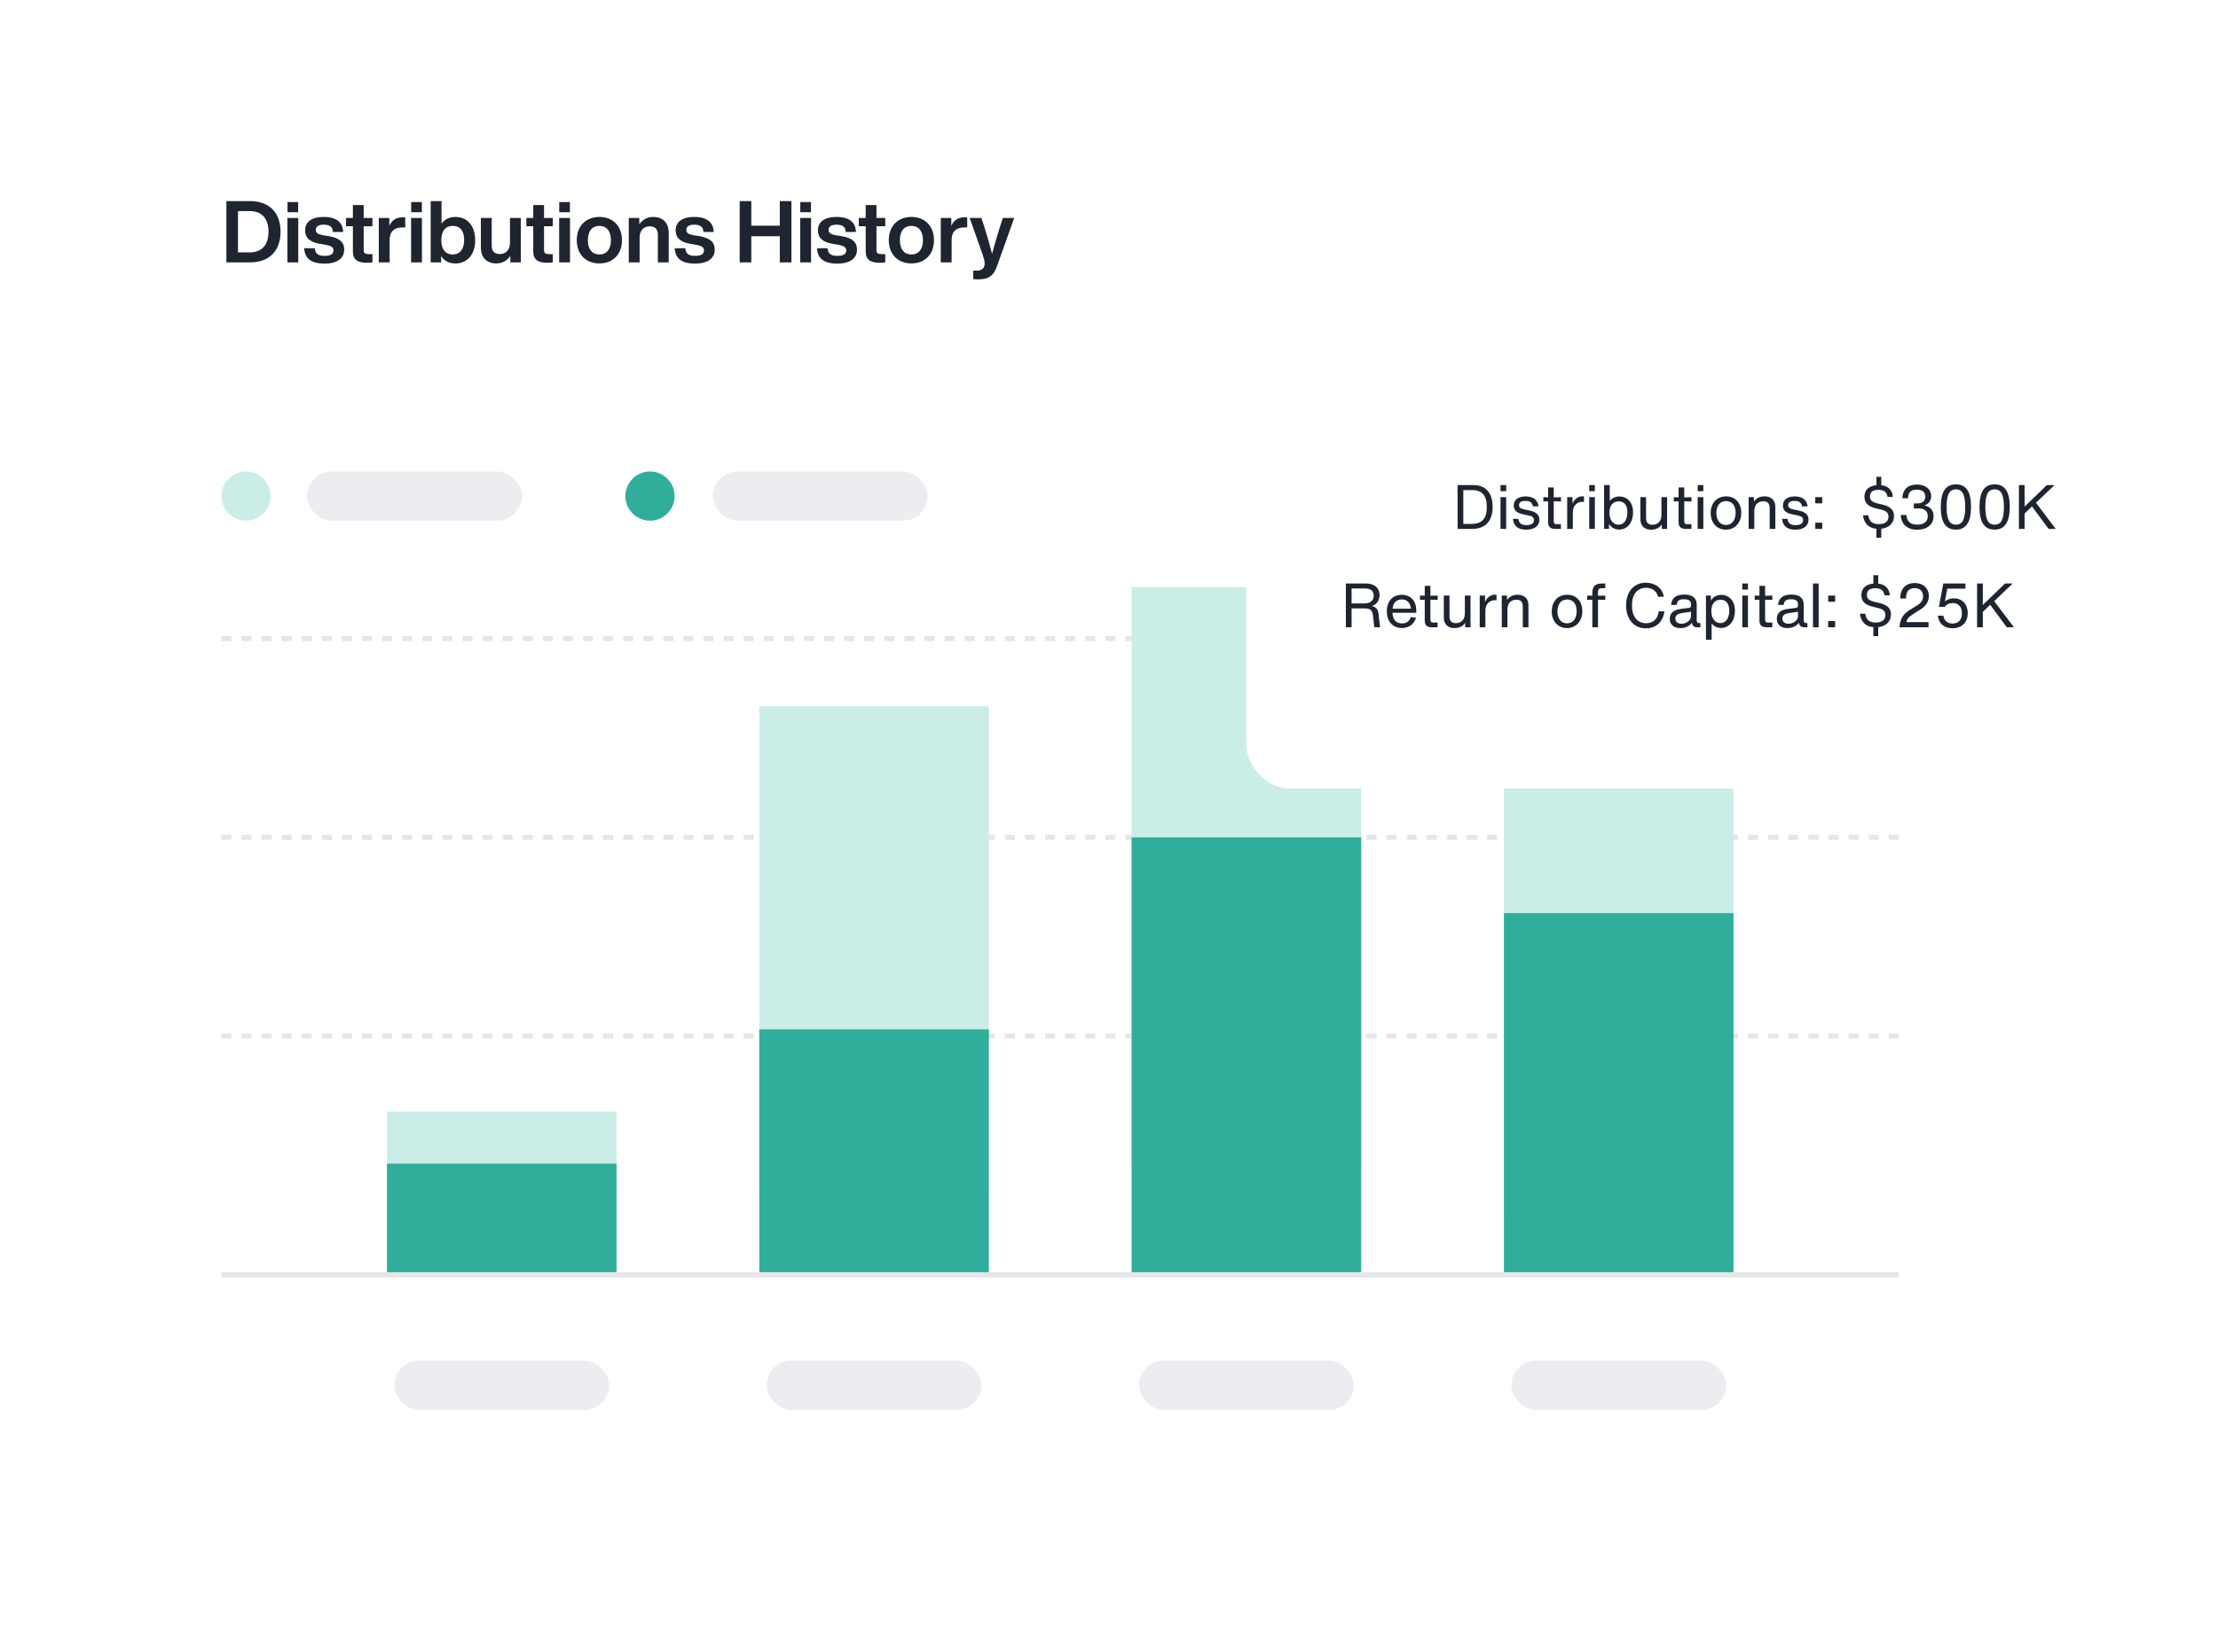 <svg width="541" height="403" viewBox="0 0 541 403" fill="none" xmlns="http://www.w3.org/2000/svg">
<g clip-path="url(#clip0_1911_9610)">
<g filter="url(#filter0_d_1911_9610)">
<rect x="16" y="1.214" width="485.492" height="374.786" rx="21.103" fill="white"/>
</g>
<path d="M60.93 49.048H55.218V64H60.93C65.802 64 68.427 61.081 68.427 56.524C68.427 51.967 65.802 49.048 60.93 49.048ZM60.888 61.564H58.053V51.484H60.888C63.786 51.484 65.487 53.206 65.487 56.524C65.487 59.842 63.786 61.564 60.888 61.564ZM70.124 51.757H72.728V49.279H70.124V51.757ZM70.103 64H72.749V53.164H70.103V64ZM79.144 64.294C82.168 64.294 83.954 63.076 83.954 60.892C83.954 59.023 82.799 58.057 80.195 57.595L78.829 57.385C77.653 57.175 77.023 56.86 77.023 56.062C77.023 55.285 77.632 54.802 78.913 54.802C80.278 54.802 81.139 55.201 81.203 56.587H83.701C83.618 54.361 82.252 52.912 78.913 52.912C76.016 52.912 74.419 54.151 74.419 56.188C74.419 58.036 75.638 59.065 77.969 59.464L79.207 59.674C80.846 59.947 81.329 60.325 81.329 61.102C81.329 61.921 80.719 62.404 79.186 62.404C77.612 62.404 76.918 61.921 76.772 60.556H74.189C74.356 63.181 76.058 64.294 79.144 64.294ZM90.846 55.18V53.164H88.704V50.014H86.079V53.164H84.399V55.18H86.079V61.312C86.079 63.307 87.171 64.084 89.46 64.084C89.88 64.084 90.363 64.042 90.846 64V61.984H89.943C89.061 61.984 88.704 61.753 88.704 61.039V55.18H90.846ZM98.191 52.996C96.511 52.996 95.482 53.878 94.957 55.096V53.164H92.395V64H95.041V58.498C95.041 56.44 96.217 55.474 98.17 55.474H98.842V53.038C98.611 52.996 98.422 52.996 98.191 52.996ZM100.291 51.757H102.895V49.279H100.291V51.757ZM100.27 64H102.916V53.164H100.27V64ZM111.055 52.912C109.543 52.912 108.43 53.521 107.695 54.571V49.048H105.049V64H107.59V62.446C108.325 63.58 109.48 64.252 111.055 64.252C114.037 64.252 115.906 62.026 115.906 58.582C115.906 55.138 114.037 52.912 111.055 52.912ZM110.425 62.068C108.703 62.068 107.632 60.871 107.632 58.582C107.632 56.293 108.703 55.096 110.425 55.096C112.147 55.096 113.218 56.209 113.218 58.498C113.218 60.787 112.147 62.068 110.425 62.068ZM124.39 53.164V59.233C124.39 61.165 123.13 61.963 121.975 61.963C120.61 61.963 119.938 61.291 119.938 59.905V53.164H117.292V60.346C117.292 62.929 118.825 64.252 121.072 64.252C122.626 64.252 123.76 63.475 124.474 62.425V64H127.036V53.164H124.39ZM134.835 55.18V53.164H132.693V50.014H130.068V53.164H128.388V55.18H130.068V61.312C130.068 63.307 131.16 64.084 133.449 64.084C133.869 64.084 134.352 64.042 134.835 64V61.984H133.932C133.05 61.984 132.693 61.753 132.693 61.039V55.18H134.835ZM136.405 51.757H139.009V49.279H136.405V51.757ZM136.384 64H139.03V53.164H136.384V64ZM146.203 64.252C149.5 64.252 151.705 62.026 151.705 58.582C151.705 55.138 149.5 52.912 146.203 52.912C142.906 52.912 140.68 55.138 140.68 58.582C140.68 62.026 142.906 64.252 146.203 64.252ZM146.203 62.068C144.481 62.068 143.389 60.871 143.389 58.582C143.389 56.293 144.481 55.096 146.203 55.096C147.904 55.096 149.017 56.293 149.017 58.582C149.017 60.871 147.904 62.068 146.203 62.068ZM159.308 52.912C157.775 52.912 156.62 53.689 155.927 54.718V53.164H153.365V64H156.011V57.931C156.011 55.999 157.271 55.201 158.426 55.201C159.77 55.201 160.463 55.873 160.463 57.259V64H163.109V56.818C163.109 54.235 161.576 52.912 159.308 52.912ZM169.522 64.294C172.546 64.294 174.331 63.076 174.331 60.892C174.331 59.023 173.176 58.057 170.572 57.595L169.207 57.385C168.031 57.175 167.401 56.86 167.401 56.062C167.401 55.285 168.01 54.802 169.291 54.802C170.656 54.802 171.517 55.201 171.58 56.587H174.079C173.995 54.361 172.63 52.912 169.291 52.912C166.393 52.912 164.797 54.151 164.797 56.188C164.797 58.036 166.015 59.065 168.346 59.464L169.585 59.674C171.223 59.947 171.706 60.325 171.706 61.102C171.706 61.921 171.097 62.404 169.564 62.404C167.989 62.404 167.296 61.921 167.149 60.556H164.566C164.734 63.181 166.435 64.294 169.522 64.294ZM190.204 49.048V55.054H183.253V49.048H180.418V64H183.253V57.616H190.204V64H193.039V49.048H190.204ZM195.201 51.757H197.805V49.279H195.201V51.757ZM195.18 64H197.826V53.164H195.18V64ZM204.222 64.294C207.246 64.294 209.031 63.076 209.031 60.892C209.031 59.023 207.876 58.057 205.272 57.595L203.907 57.385C202.731 57.175 202.101 56.86 202.101 56.062C202.101 55.285 202.71 54.802 203.991 54.802C205.356 54.802 206.217 55.201 206.28 56.587H208.779C208.695 54.361 207.33 52.912 203.991 52.912C201.093 52.912 199.497 54.151 199.497 56.188C199.497 58.036 200.715 59.065 203.046 59.464L204.285 59.674C205.923 59.947 206.406 60.325 206.406 61.102C206.406 61.921 205.797 62.404 204.264 62.404C202.689 62.404 201.996 61.921 201.849 60.556H199.266C199.434 63.181 201.135 64.294 204.222 64.294ZM215.923 55.18V53.164H213.781V50.014H211.156V53.164H209.476V55.18H211.156V61.312C211.156 63.307 212.248 64.084 214.537 64.084C214.957 64.084 215.44 64.042 215.923 64V61.984H215.02C214.138 61.984 213.781 61.753 213.781 61.039V55.18H215.923ZM222.307 64.252C225.604 64.252 227.809 62.026 227.809 58.582C227.809 55.138 225.604 52.912 222.307 52.912C219.01 52.912 216.784 55.138 216.784 58.582C216.784 62.026 219.01 64.252 222.307 64.252ZM222.307 62.068C220.585 62.068 219.493 60.871 219.493 58.582C219.493 56.293 220.585 55.096 222.307 55.096C224.008 55.096 225.121 56.293 225.121 58.582C225.121 60.871 224.008 62.068 222.307 62.068ZM235.265 52.996C233.585 52.996 232.556 53.878 232.031 55.096V53.164H229.469V64H232.115V58.498C232.115 56.44 233.291 55.474 235.244 55.474H235.916V53.038C235.685 52.996 235.496 52.996 235.265 52.996ZM244.606 53.164L243.724 55.894C243.136 57.805 242.548 59.779 241.981 61.921C241.435 59.8 240.847 57.763 240.259 55.873L239.377 53.164H236.521L239.671 62.068C239.923 62.782 240.175 63.601 240.175 64.252C240.175 65.155 239.692 65.995 238.39 65.995H237.382V68.074C237.718 68.116 238.033 68.137 238.537 68.137C241.162 68.137 242.338 67.297 243.199 64.882L247.378 53.164H244.606Z" fill="#1E2430"/>
<path d="M54 252.716H463.214" stroke="#E4E6EA" stroke-width="1.223" stroke-dasharray="2.45 2.45"/>
<path d="M54 155.76H463.214" stroke="#E4E6EA" stroke-width="1.223" stroke-dasharray="2.45 2.45"/>
<path d="M54 204.239H463.214" stroke="#E4E6EA" stroke-width="1.223" stroke-dasharray="2.45 2.45"/>
<path d="M213.2 291.578L213.2 172.249" stroke="#CBEDE8" stroke-width="56"/>
<path d="M304.016 283.813L304.015 143.17" stroke="#CBEDE8" stroke-width="56"/>
<path d="M394.83 296.979L394.83 180.19" stroke="#CBEDE8" stroke-width="56"/>
<path d="M122.386 291.579L122.386 271.098" stroke="#CBEDE8" stroke-width="56"/>
<path d="M213.2 310.367L213.2 251.073" stroke="#31AE9B" stroke-width="56"/>
<path d="M304.015 310.368L304.015 204.239" stroke="#31AE9B" stroke-width="56"/>
<path d="M394.83 310.368L394.83 222.711" stroke="#31AE9B" stroke-width="56"/>
<path d="M122.386 310.368L122.386 283.813" stroke="#31AE9B" stroke-width="56"/>
<path d="M54.002 310.949H463.215" stroke="#E4E6EA" stroke-width="1.301"/>
<ellipse cx="158.545" cy="121" rx="6" ry="6" fill="#31AE9B"/>
<rect opacity="0.7" x="173.852" y="115" width="52.393" height="12" rx="6" fill="#E4E6EA"/>
<ellipse cx="60" cy="121" rx="6" ry="6" fill="#CBEDE8"/>
<rect opacity="0.7" x="74.902" y="115" width="52.393" height="12" rx="6" fill="#E4E6EA"/>
<rect opacity="0.7" x="96.188" y="331.883" width="52.393" height="12" rx="6" fill="#E4E6EA"/>
<rect opacity="0.7" x="187.002" y="331.883" width="52.393" height="12" rx="6" fill="#E4E6EA"/>
<rect opacity="0.7" x="277.818" y="331.883" width="52.393" height="12" rx="6" fill="#E4E6EA"/>
<rect opacity="0.7" x="368.633" y="331.883" width="52.393" height="12" rx="6" fill="#E4E6EA"/>
<g filter="url(#filter1_d_1911_9610)">
<rect x="304" y="87" width="222.659" height="96.349" rx="10.551" fill="white"/>
</g>
<path d="M359.381 118.32H355.526V129H359.081C362.471 129 364.076 126.885 364.076 123.66C364.076 120.375 362.531 118.32 359.381 118.32ZM359.021 127.785H356.921V119.535H359.096C361.451 119.535 362.651 120.825 362.651 123.66C362.651 126.435 361.511 127.785 359.021 127.785ZM365.994 119.805H367.374V118.32H365.994V119.805ZM365.994 129H367.374V121.26H365.994V129ZM372.248 129.195C374.288 129.195 375.473 128.265 375.473 126.75C375.473 125.625 374.813 124.92 373.208 124.56L371.708 124.23C370.793 124.035 370.508 123.69 370.508 123.195C370.508 122.505 371.093 122.175 372.068 122.175C373.163 122.175 373.748 122.61 373.898 123.51H375.263C375.068 121.845 373.868 121.08 372.113 121.08C370.208 121.08 369.233 121.965 369.233 123.315C369.233 124.41 369.878 125.1 371.378 125.415L372.938 125.745C373.748 125.91 374.153 126.255 374.153 126.87C374.153 127.605 373.568 128.085 372.308 128.085C371.123 128.085 370.478 127.635 370.343 126.555H369.023C369.203 128.325 370.298 129.195 372.248 129.195ZM378.982 122.265L380.752 122.325V121.26L378.982 121.32V118.89H377.602V121.305L376.447 121.26V122.325L377.602 122.265V127.275C377.602 128.475 378.127 129 379.327 129H380.737V127.845H379.732C379.162 127.845 378.982 127.665 378.982 127.095V122.265ZM386.068 121.05C384.853 121.05 384.043 121.74 383.548 122.82V121.26H382.258V129H383.638V124.77C383.698 123.195 384.838 122.4 385.858 122.4C386.038 122.4 386.188 122.4 386.353 122.415V121.065C386.263 121.05 386.173 121.05 386.068 121.05ZM387.63 119.805H389.01V118.32H387.63V119.805ZM387.63 129H389.01V121.26H387.63V129ZM394.995 121.095C393.99 121.095 393.135 121.515 392.64 122.205V118.32H391.26V129H392.46V127.785C392.91 128.595 393.825 129.165 394.935 129.165C397.035 129.165 398.325 127.35 398.325 124.95C398.325 122.61 396.96 121.095 394.995 121.095ZM394.8 127.98C393.51 127.98 392.565 126.87 392.565 125.04C392.565 123.21 393.51 122.28 394.8 122.28C396.135 122.28 396.945 123.18 396.945 124.95C396.945 126.75 396.135 127.98 394.8 127.98ZM405.249 121.26V125.565C405.249 127.41 404.109 127.995 403.044 127.995C401.994 127.995 401.499 127.425 401.499 126.36V121.26H400.119V126.63C400.119 128.265 401.124 129.195 402.744 129.195C403.884 129.195 404.814 128.73 405.339 127.905V129H406.629V121.26H405.249ZM410.81 122.265L412.58 122.325V121.26L410.81 121.32V118.89H409.43V121.305L408.275 121.26V122.325L409.43 122.265V127.275C409.43 128.475 409.955 129 411.155 129H412.565V127.845H411.56C410.99 127.845 410.81 127.665 410.81 127.095V122.265ZM414.086 119.805H415.466V118.32H414.086V119.805ZM414.086 129H415.466V121.26H414.086V129ZM420.985 129.195C423.16 129.195 424.72 127.5 424.72 125.07C424.72 122.61 423.19 121.065 421.03 121.065C418.81 121.065 417.265 122.64 417.265 125.13C417.265 127.56 418.765 129.195 420.985 129.195ZM420.985 128.04C419.53 128.04 418.645 126.885 418.645 125.13C418.645 123.375 419.515 122.22 420.985 122.22C422.485 122.22 423.34 123.315 423.34 125.07C423.34 126.825 422.485 128.04 420.985 128.04ZM430.401 121.065C429.261 121.065 428.331 121.53 427.806 122.355V121.26H426.516V129H427.896V124.695C427.896 122.85 429.036 122.265 430.101 122.265C431.151 122.265 431.646 122.835 431.646 123.9V129H433.026V123.63C433.026 121.995 432.021 121.065 430.401 121.065ZM437.897 129.195C439.937 129.195 441.122 128.265 441.122 126.75C441.122 125.625 440.462 124.92 438.857 124.56L437.357 124.23C436.442 124.035 436.157 123.69 436.157 123.195C436.157 122.505 436.742 122.175 437.717 122.175C438.812 122.175 439.397 122.61 439.547 123.51H440.912C440.717 121.845 439.517 121.08 437.762 121.08C435.857 121.08 434.882 121.965 434.882 123.315C434.882 124.41 435.527 125.1 437.027 125.415L438.587 125.745C439.397 125.91 439.802 126.255 439.802 126.87C439.802 127.605 439.217 128.085 437.957 128.085C436.772 128.085 436.127 127.635 435.992 126.555H434.672C434.852 128.325 435.947 129.195 437.897 129.195ZM442.77 122.775H444.465V121.26H442.77V122.775ZM442.77 129H444.465V127.485H442.77V129ZM461.974 125.85C461.974 124.515 461.254 123.57 459.154 123.075L457.939 122.79C456.394 122.43 456.109 121.8 456.109 121.11C456.109 120.015 456.784 119.475 458.179 119.475C459.544 119.475 460.219 120.03 460.399 121.2H461.719C461.539 119.655 460.714 118.545 458.869 118.35V116.295H457.684V118.35C455.764 118.515 454.759 119.58 454.759 121.155C454.759 122.625 455.644 123.54 457.549 123.99L458.749 124.275C459.964 124.56 460.624 124.995 460.624 126.015C460.624 127.05 459.949 127.845 458.284 127.845C456.559 127.845 455.899 127.05 455.719 125.685H454.399C454.669 127.68 455.779 128.805 457.684 128.97V131.16H458.869V128.97C460.744 128.76 461.974 127.62 461.974 125.85ZM467.639 129.21C470.024 129.21 471.629 127.905 471.629 125.895C471.629 124.53 470.879 123.6 469.454 123.315V123.27C470.594 122.79 471.029 121.995 471.029 121.02C471.029 119.31 469.649 118.185 467.564 118.185C465.389 118.185 464.084 119.37 463.994 121.53H465.389C465.464 120.03 466.109 119.43 467.504 119.43C468.854 119.43 469.604 120 469.604 121.14C469.604 122.19 468.944 122.79 467.579 122.79H466.814V124.005H467.954C469.484 124.005 470.204 124.725 470.204 125.895C470.204 127.125 469.394 127.965 467.669 127.965C466.004 127.965 465.089 127.185 465.014 125.61H463.619C463.709 127.875 465.224 129.21 467.639 129.21ZM477.054 129.18C479.499 129.18 480.759 127.41 480.759 123.66C480.759 119.85 479.529 118.14 477.084 118.14C474.639 118.14 473.379 119.85 473.379 123.66C473.379 127.41 474.609 129.18 477.054 129.18ZM477.084 127.965C475.494 127.965 474.804 126.705 474.804 123.66C474.804 120.63 475.479 119.355 477.069 119.355C478.659 119.355 479.334 120.63 479.334 123.66C479.334 126.705 478.674 127.965 477.084 127.965ZM486.498 129.18C488.943 129.18 490.203 127.41 490.203 123.66C490.203 119.85 488.973 118.14 486.528 118.14C484.083 118.14 482.823 119.85 482.823 123.66C482.823 127.41 484.053 129.18 486.498 129.18ZM486.528 127.965C484.938 127.965 484.248 126.705 484.248 123.66C484.248 120.63 484.923 119.355 486.513 119.355C488.103 119.355 488.778 120.63 488.778 123.66C488.778 126.705 488.118 127.965 486.528 127.965ZM499.678 129H501.418L496.603 122.625L501.118 118.32H499.258L493.828 123.555V118.32H492.433V129H493.828V125.265L495.628 123.51L499.678 129ZM336.225 149.595C336.12 148.605 335.52 147.99 334.59 147.81C335.715 147.495 336.495 146.52 336.495 145.14C336.495 143.43 335.265 142.32 333.225 142.32H328.275V153H329.67V148.395H332.97C334.215 148.395 334.755 148.89 334.89 150.15L335.205 153H336.615L336.225 149.595ZM332.745 147.18H329.67V143.535H332.985C334.335 143.535 335.07 144.15 335.07 145.275C335.07 146.49 334.2 147.18 332.745 147.18ZM345.449 148.95C345.449 146.535 344.084 145.08 341.909 145.08C339.599 145.08 338.264 146.73 338.264 149.1C338.264 151.485 339.629 153.18 341.939 153.18C343.634 153.18 344.909 152.265 345.389 150.66L344.129 150.51C343.784 151.485 343.124 152.055 341.984 152.055C340.589 152.055 339.689 151.2 339.644 149.46H345.449V148.95ZM341.924 146.205C343.184 146.205 343.979 147 344.159 148.47H339.659C339.794 146.955 340.694 146.205 341.924 146.205ZM348.893 146.265L350.663 146.325V145.26L348.893 145.32V142.89H347.513V145.305L346.358 145.26V146.325L347.513 146.265V151.275C347.513 152.475 348.038 153 349.238 153H350.648V151.845H349.643C349.073 151.845 348.893 151.665 348.893 151.095V146.265ZM357.299 145.26V149.565C357.299 151.41 356.159 151.995 355.094 151.995C354.044 151.995 353.549 151.425 353.549 150.36V145.26H352.169V150.63C352.169 152.265 353.174 153.195 354.794 153.195C355.934 153.195 356.864 152.73 357.389 151.905V153H358.679V145.26H357.299ZM364.735 145.05C363.52 145.05 362.71 145.74 362.215 146.82V145.26H360.925V153H362.305V148.77C362.365 147.195 363.505 146.4 364.525 146.4C364.705 146.4 364.855 146.4 365.02 146.415V145.065C364.93 145.05 364.84 145.05 364.735 145.05ZM370.183 145.065C369.043 145.065 368.113 145.53 367.588 146.355V145.26H366.298V153H367.678V148.695C367.678 146.85 368.818 146.265 369.883 146.265C370.933 146.265 371.428 146.835 371.428 147.9V153H372.808V147.63C372.808 145.995 371.803 145.065 370.183 145.065ZM382.217 153.195C384.392 153.195 385.952 151.5 385.952 149.07C385.952 146.61 384.422 145.065 382.262 145.065C380.042 145.065 378.497 146.64 378.497 149.13C378.497 151.56 379.997 153.195 382.217 153.195ZM382.217 152.04C380.762 152.04 379.877 150.885 379.877 149.13C379.877 147.375 380.747 146.22 382.217 146.22C383.717 146.22 384.572 147.315 384.572 149.07C384.572 150.825 383.717 152.04 382.217 152.04ZM390.747 143.475H391.542V142.32H390.717C389.097 142.32 388.392 143.025 388.392 144.645V145.305L387.147 145.26V146.325L388.392 146.265V153H389.772V146.265L391.542 146.325V145.26L389.772 145.32V144.45C389.772 143.715 390.012 143.475 390.747 143.475ZM401.456 153.255C403.961 153.255 405.611 151.68 405.971 149.115H404.591C404.336 151.035 403.181 152.01 401.501 152.01C399.326 152.01 398.051 150.33 398.051 147.66C398.051 144.99 399.341 143.37 401.501 143.37C402.971 143.37 404.081 144.135 404.411 145.545H405.836C405.506 143.445 403.676 142.125 401.441 142.125C398.501 142.125 396.626 144.39 396.626 147.66C396.626 150.9 398.456 153.255 401.456 153.255ZM414.527 151.98C414.017 151.98 413.852 151.815 413.852 151.305V147.495C413.852 145.8 412.742 145.02 410.822 145.02C408.827 145.02 407.732 145.83 407.597 147.54H408.962C409.052 146.505 409.607 146.16 410.717 146.16C411.917 146.16 412.457 146.55 412.457 147.36V147.69C412.457 148.05 412.277 148.23 411.902 148.275L409.922 148.53C408.047 148.77 407.282 149.67 407.282 150.945C407.282 152.37 408.302 153.195 409.877 153.195C411.197 153.195 412.187 152.61 412.682 151.86C412.742 152.625 413.192 153 414.017 153H414.752V151.98H414.527ZM410.132 152.13C409.232 152.13 408.647 151.68 408.647 150.885C408.647 150.195 409.067 149.715 410.147 149.55L412.457 149.205V150.285C412.457 151.275 411.377 152.13 410.132 152.13ZM419.842 145.095C418.702 145.095 417.757 145.65 417.307 146.505V145.26H416.107V156.06H417.487V152.055C417.982 152.715 418.792 153.165 419.782 153.165C421.882 153.165 423.172 151.35 423.172 148.95C423.172 146.61 421.807 145.095 419.842 145.095ZM419.647 151.98C418.357 151.98 417.412 150.87 417.412 149.04C417.412 147.21 418.357 146.28 419.647 146.28C420.982 146.28 421.792 147.18 421.792 148.95C421.792 150.75 420.982 151.98 419.647 151.98ZM424.966 143.805H426.346V142.32H424.966V143.805ZM424.966 153H426.346V145.26H424.966V153ZM430.53 146.265L432.3 146.325V145.26L430.53 145.32V142.89H429.15V145.305L427.995 145.26V146.325L429.15 146.265V151.275C429.15 152.475 429.675 153 430.875 153H432.285V151.845H431.28C430.71 151.845 430.53 151.665 430.53 151.095V146.265ZM440.631 151.98C440.121 151.98 439.956 151.815 439.956 151.305V147.495C439.956 145.8 438.846 145.02 436.926 145.02C434.931 145.02 433.836 145.83 433.701 147.54H435.066C435.156 146.505 435.711 146.16 436.821 146.16C438.021 146.16 438.561 146.55 438.561 147.36V147.69C438.561 148.05 438.381 148.23 438.006 148.275L436.026 148.53C434.151 148.77 433.386 149.67 433.386 150.945C433.386 152.37 434.406 153.195 435.981 153.195C437.301 153.195 438.291 152.61 438.786 151.86C438.846 152.625 439.296 153 440.121 153H440.856V151.98H440.631ZM436.236 152.13C435.336 152.13 434.751 151.68 434.751 150.885C434.751 150.195 435.171 149.715 436.251 149.55L438.561 149.205V150.285C438.561 151.275 437.481 152.13 436.236 152.13ZM442.211 153H443.591V142.32H442.211V153ZM445.915 146.775H447.61V145.26H445.915V146.775ZM445.915 153H447.61V151.485H445.915V153ZM461.226 149.85C461.226 148.515 460.506 147.57 458.406 147.075L457.191 146.79C455.646 146.43 455.361 145.8 455.361 145.11C455.361 144.015 456.036 143.475 457.431 143.475C458.796 143.475 459.471 144.03 459.651 145.2H460.971C460.791 143.655 459.966 142.545 458.121 142.35V140.295H456.936V142.35C455.016 142.515 454.011 143.58 454.011 145.155C454.011 146.625 454.896 147.54 456.801 147.99L458.001 148.275C459.216 148.56 459.876 148.995 459.876 150.015C459.876 151.05 459.201 151.845 457.536 151.845C455.811 151.845 455.151 151.05 454.971 149.685H453.651C453.921 151.68 455.031 152.805 456.936 152.97V155.16H458.121V152.97C459.996 152.76 461.226 151.62 461.226 149.85ZM463.306 153H470.401V151.74H465.016C465.106 150.93 465.556 150.465 467.101 149.49L468.436 148.65C469.801 147.795 470.461 146.73 470.461 145.38C470.461 143.385 469.006 142.2 467.041 142.2C464.926 142.2 463.516 143.565 463.516 145.755V145.98H464.911V145.815C464.911 144.24 465.691 143.445 467.011 143.445C468.271 143.445 469.066 144.18 469.066 145.44C469.066 146.4 468.601 147.045 467.611 147.66L465.751 148.815C464.041 149.88 463.426 151.17 463.306 153ZM476.231 153.24C478.661 153.24 479.966 151.62 479.966 149.55C479.966 147.555 478.751 145.935 476.576 145.935C475.616 145.935 475.001 146.25 474.431 146.655L474.401 146.625L474.971 143.58H479.396V142.32H473.996L472.931 148.02H474.326C474.791 147.42 475.436 147.09 476.291 147.09C477.686 147.09 478.541 148.005 478.541 149.58C478.541 151.14 477.731 152.085 476.276 152.085C475.121 152.085 474.206 151.5 474.011 150.165H472.661C472.886 152.085 474.191 153.24 476.231 153.24ZM489.486 153H491.226L486.411 146.625L490.926 142.32H489.066L483.636 147.555V142.32H482.241V153H483.636V149.265L485.436 147.51L489.486 153Z" fill="#1E2430"/>
</g>
<defs>
<filter id="filter0_d_1911_9610" x="2.047" y="-3.769" width="513.398" height="402.692" filterUnits="userSpaceOnUse" color-interpolation-filters="sRGB">
<feFlood flood-opacity="0" result="BackgroundImageFix"/>
<feColorMatrix in="SourceAlpha" type="matrix" values="0 0 0 0 0 0 0 0 0 0 0 0 0 0 0 0 0 0 127 0" result="hardAlpha"/>
<feOffset dy="8.97"/>
<feGaussianBlur stdDeviation="6.977"/>
<feColorMatrix type="matrix" values="0 0 0 0 0 0 0 0 0 0 0 0 0 0 0 0 0 0 0.08 0"/>
<feBlend mode="normal" in2="BackgroundImageFix" result="effect1_dropShadow_1911_9610"/>
<feBlend mode="normal" in="SourceGraphic" in2="effect1_dropShadow_1911_9610" result="shape"/>
</filter>
<filter id="filter1_d_1911_9610" x="290.047" y="82.017" width="250.565" height="124.255" filterUnits="userSpaceOnUse" color-interpolation-filters="sRGB">
<feFlood flood-opacity="0" result="BackgroundImageFix"/>
<feColorMatrix in="SourceAlpha" type="matrix" values="0 0 0 0 0 0 0 0 0 0 0 0 0 0 0 0 0 0 127 0" result="hardAlpha"/>
<feOffset dy="8.97"/>
<feGaussianBlur stdDeviation="6.977"/>
<feColorMatrix type="matrix" values="0 0 0 0 0 0 0 0 0 0 0 0 0 0 0 0 0 0 0.08 0"/>
<feBlend mode="normal" in2="BackgroundImageFix" result="effect1_dropShadow_1911_9610"/>
<feBlend mode="normal" in="SourceGraphic" in2="effect1_dropShadow_1911_9610" result="shape"/>
</filter>
<clipPath id="clip0_1911_9610">
<rect width="540" height="402" fill="white" transform="translate(0.999 0.5)"/>
</clipPath>
</defs>
</svg>
